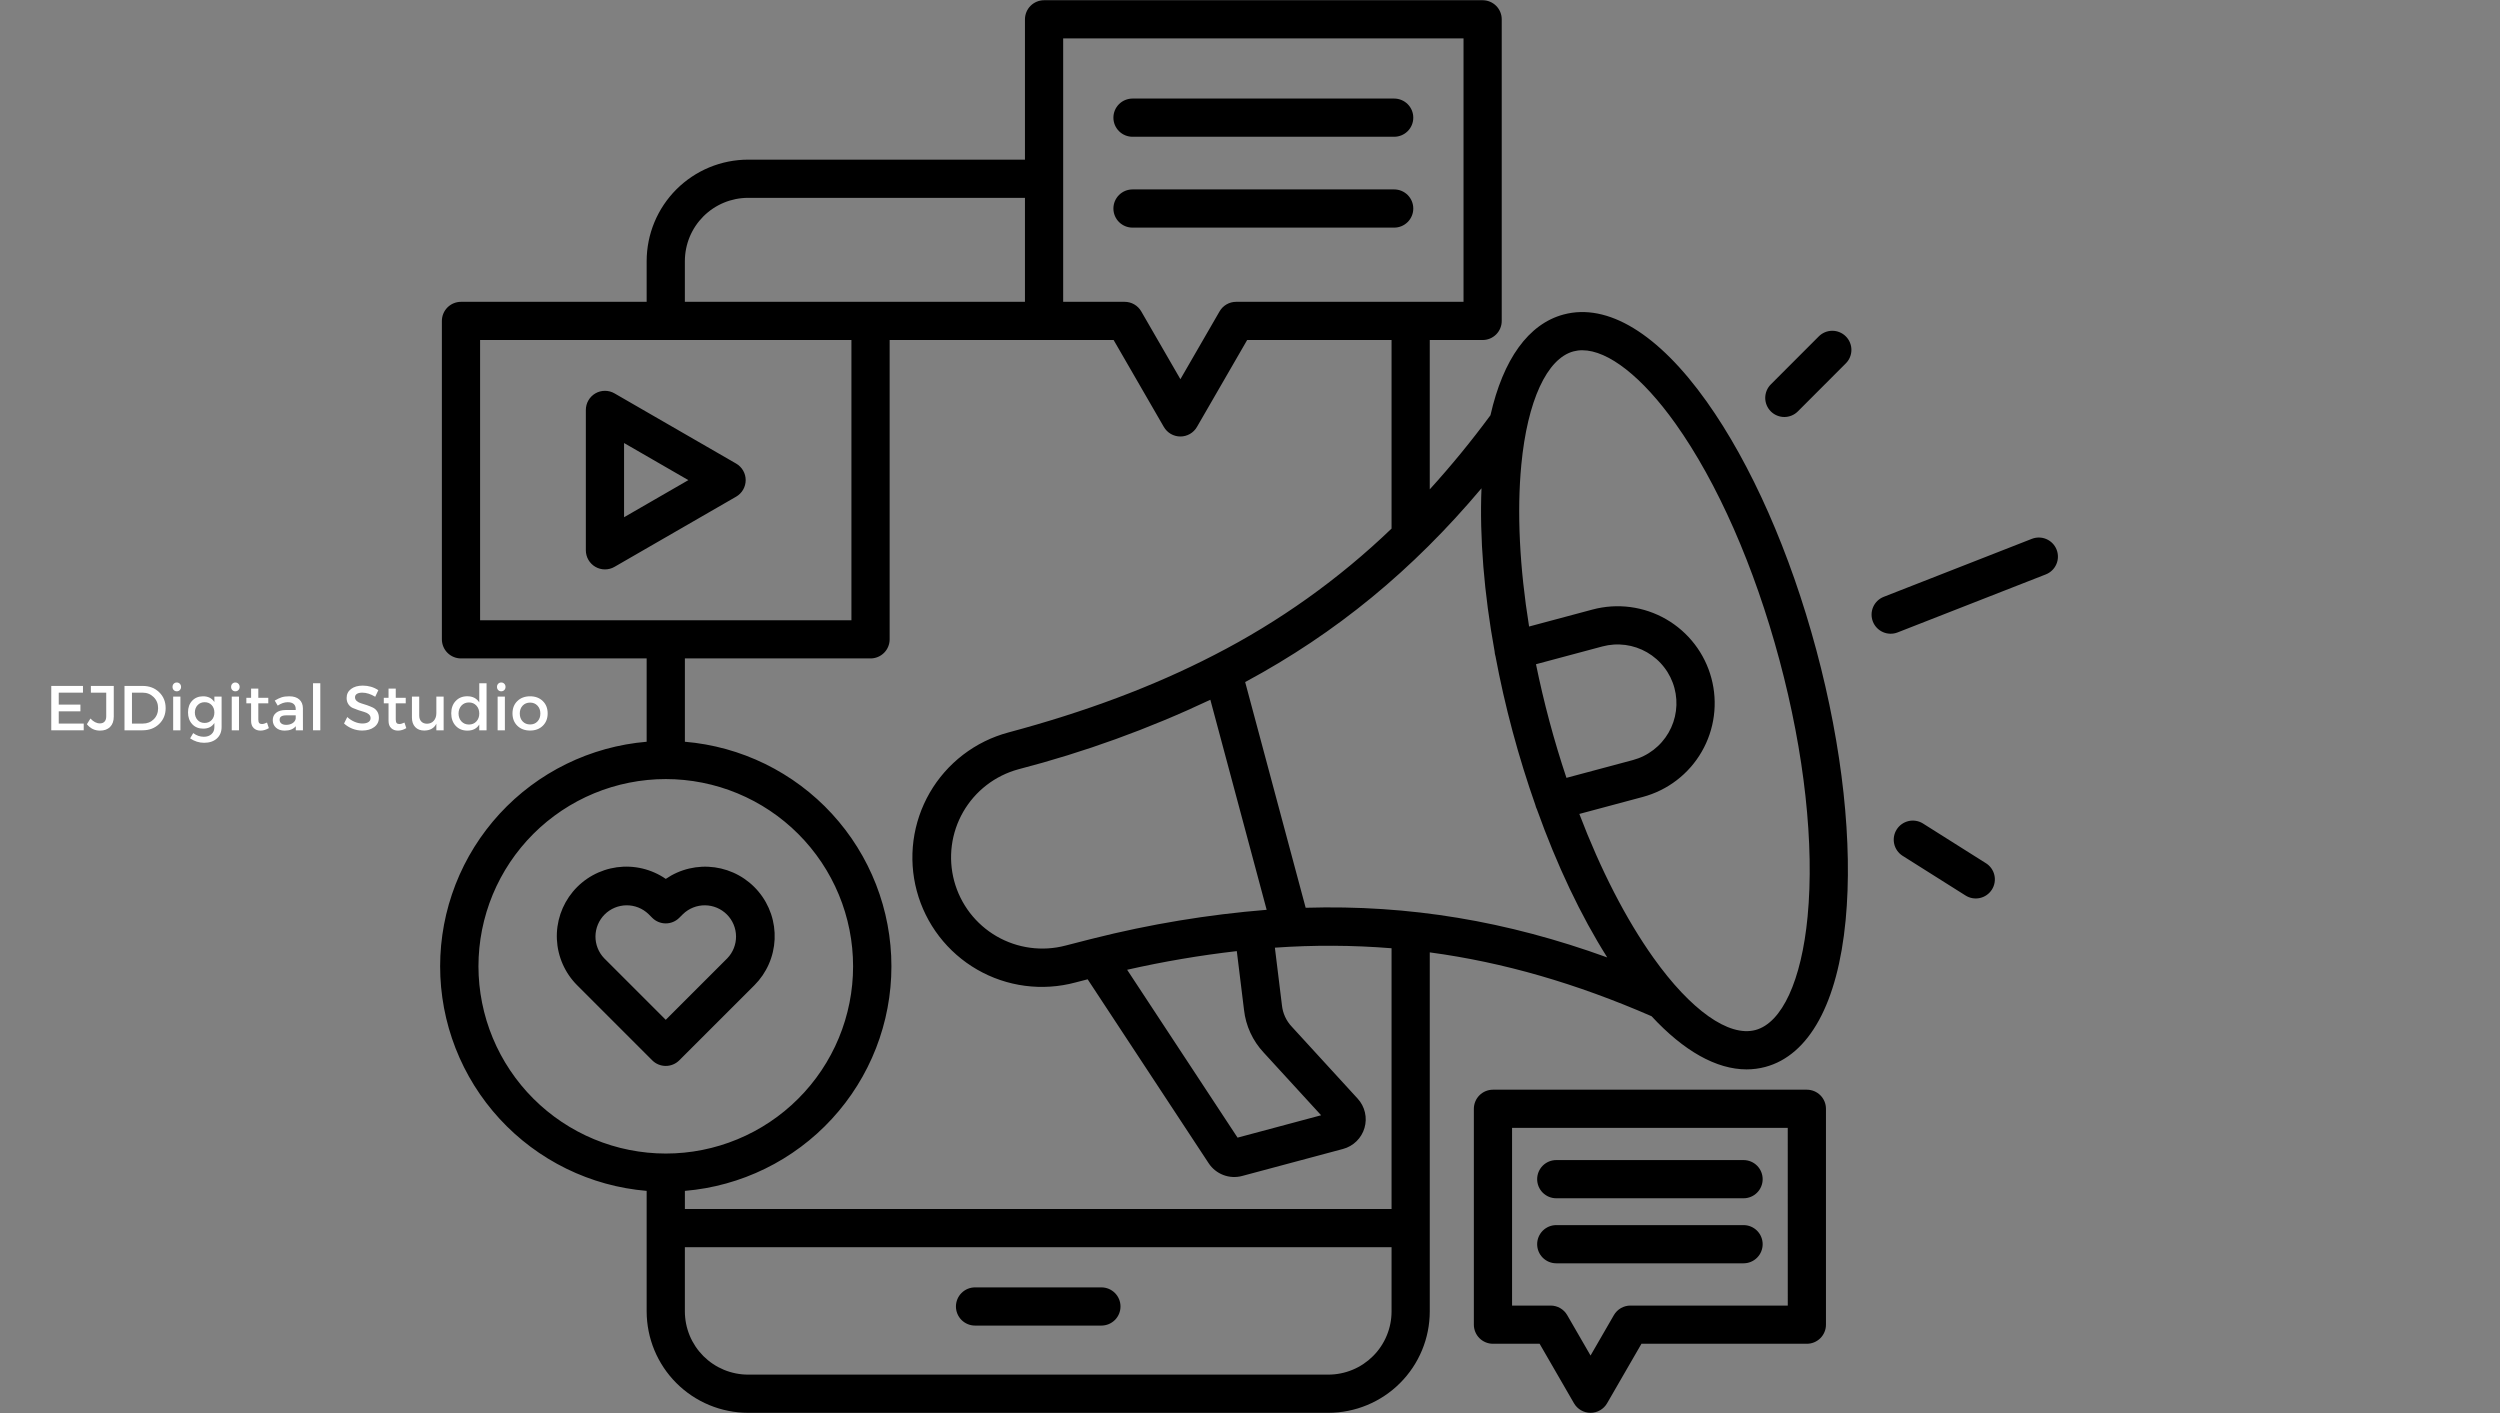 <svg xmlns="http://www.w3.org/2000/svg" xmlns:xlink="http://www.w3.org/1999/xlink" width="1472" zoomAndPan="magnify" viewBox="0 0 1104 624" height="832" preserveAspectRatio="xMidYMid meet" version="1.2"><rect x="0" y="0" width="1104" height="624" fill="#808080" stroke="none"/><defs><clipPath id="0f92424182"><path d="M 194.406 0 L 909 0 L 909 624 L 194.406 624 Z M 194.406 0 "/></clipPath></defs><g id="e19e7b7c3b"><g clip-rule="nonzero" clip-path="url(#0f92424182)"><path style=" stroke:none;fill-rule:nonzero;fill:#000000;fill-opacity:1;" d="M 494.812 576.941 C 494.812 577.496 494.758 578.043 494.652 578.586 C 494.543 579.129 494.383 579.656 494.172 580.168 C 493.957 580.68 493.699 581.168 493.391 581.625 C 493.082 582.086 492.734 582.512 492.34 582.906 C 491.949 583.297 491.523 583.645 491.062 583.953 C 490.602 584.262 490.117 584.52 489.605 584.734 C 489.094 584.945 488.566 585.105 488.02 585.211 C 487.477 585.32 486.93 585.375 486.375 585.375 L 430.578 585.375 C 430.023 585.375 429.473 585.32 428.93 585.211 C 428.387 585.105 427.859 584.945 427.348 584.734 C 426.836 584.52 426.352 584.262 425.891 583.953 C 425.43 583.645 425.004 583.297 424.609 582.906 C 424.219 582.512 423.867 582.086 423.562 581.625 C 423.254 581.168 422.992 580.68 422.781 580.168 C 422.57 579.656 422.41 579.129 422.301 578.586 C 422.191 578.043 422.141 577.496 422.141 576.941 C 422.141 576.387 422.191 575.84 422.301 575.297 C 422.41 574.754 422.57 574.227 422.781 573.715 C 422.992 573.203 423.254 572.715 423.562 572.254 C 423.867 571.797 424.219 571.371 424.609 570.977 C 425.004 570.586 425.43 570.238 425.891 569.93 C 426.352 569.621 426.836 569.359 427.348 569.148 C 427.859 568.938 428.387 568.777 428.93 568.668 C 429.473 568.562 430.023 568.508 430.578 568.508 L 486.375 568.508 C 486.93 568.508 487.477 568.562 488.02 568.668 C 488.566 568.777 489.094 568.938 489.605 569.148 C 490.117 569.359 490.602 569.621 491.062 569.93 C 491.523 570.238 491.949 570.586 492.34 570.977 C 492.734 571.371 493.082 571.797 493.391 572.254 C 493.699 572.715 493.957 573.203 494.172 573.715 C 494.383 574.227 494.543 574.754 494.652 575.297 C 494.758 575.84 494.812 576.387 494.812 576.941 Z M 802.094 287.059 C 813.66 330.211 818.258 372.582 815.031 406.379 C 811.547 442.961 798.945 465.969 779.559 471.16 C 776.852 471.883 774.098 472.242 771.297 472.242 C 757.98 472.242 743.594 464.172 729.332 448.766 C 696.184 434.34 664.082 424.969 631.387 420.57 L 631.387 579.129 C 631.383 580.594 631.309 582.055 631.164 583.512 C 631.02 584.973 630.805 586.418 630.516 587.855 C 630.23 589.293 629.875 590.715 629.449 592.117 C 629.02 593.52 628.527 594.895 627.965 596.25 C 627.402 597.602 626.777 598.926 626.086 600.219 C 625.395 601.512 624.641 602.766 623.828 603.984 C 623.012 605.203 622.141 606.379 621.207 607.512 C 620.277 608.645 619.297 609.73 618.258 610.766 C 617.223 611.805 616.137 612.785 615.004 613.715 C 613.871 614.645 612.695 615.52 611.477 616.332 C 610.258 617.148 609 617.902 607.711 618.594 C 606.418 619.285 605.094 619.91 603.738 620.473 C 602.387 621.035 601.008 621.531 599.605 621.957 C 598.199 622.383 596.781 622.738 595.344 623.027 C 593.906 623.316 592.457 623.531 590.996 623.676 C 589.539 623.82 588.074 623.895 586.609 623.898 L 330.348 623.898 C 328.883 623.895 327.422 623.824 325.961 623.676 C 324.5 623.531 323.055 623.316 321.617 623.031 C 320.176 622.742 318.758 622.387 317.355 621.961 C 315.953 621.531 314.574 621.039 313.219 620.477 C 311.863 619.914 310.539 619.289 309.246 618.598 C 307.953 617.906 306.699 617.152 305.48 616.34 C 304.262 615.523 303.086 614.652 301.949 613.723 C 300.816 612.793 299.734 611.809 298.695 610.773 C 297.66 609.734 296.676 608.652 295.746 607.52 C 294.816 606.387 293.941 605.211 293.125 603.992 C 292.312 602.773 291.559 601.516 290.867 600.227 C 290.176 598.934 289.547 597.609 288.988 596.258 C 288.426 594.902 287.93 593.523 287.504 592.121 C 287.078 590.719 286.719 589.301 286.434 587.863 C 286.145 586.426 285.93 584.977 285.785 583.52 C 285.641 582.059 285.566 580.598 285.562 579.133 L 285.562 525.891 C 284.027 525.762 282.496 525.594 280.965 525.395 C 279.438 525.195 277.914 524.957 276.395 524.688 C 274.875 524.414 273.367 524.109 271.863 523.77 C 270.359 523.426 268.863 523.051 267.375 522.641 C 265.891 522.227 264.414 521.781 262.949 521.305 C 261.484 520.824 260.027 520.309 258.586 519.762 C 257.145 519.215 255.719 518.637 254.301 518.023 C 252.887 517.41 251.488 516.762 250.102 516.086 C 248.719 515.406 247.352 514.695 246 513.953 C 244.648 513.211 243.312 512.438 241.996 511.633 C 240.68 510.832 239.383 509.996 238.109 509.133 C 236.832 508.27 235.574 507.375 234.34 506.453 C 233.102 505.531 231.891 504.578 230.699 503.602 C 229.508 502.621 228.34 501.613 227.195 500.582 C 226.051 499.547 224.93 498.488 223.836 497.406 C 222.738 496.32 221.672 495.211 220.625 494.074 C 219.582 492.941 218.566 491.781 217.578 490.598 C 216.586 489.418 215.625 488.211 214.691 486.984 C 213.758 485.758 212.852 484.512 211.977 483.242 C 211.102 481.973 210.254 480.684 209.438 479.379 C 208.621 478.07 207.836 476.742 207.082 475.398 C 206.328 474.055 205.605 472.691 204.914 471.312 C 204.223 469.938 203.566 468.543 202.938 467.133 C 202.312 465.727 201.719 464.305 201.16 462.867 C 200.602 461.43 200.074 459.98 199.582 458.52 C 199.086 457.062 198.629 455.59 198.203 454.105 C 197.781 452.625 197.391 451.133 197.035 449.633 C 196.68 448.133 196.359 446.625 196.074 445.113 C 195.789 443.598 195.543 442.074 195.328 440.551 C 195.113 439.023 194.934 437.492 194.789 435.957 C 194.648 434.422 194.539 432.887 194.469 431.344 C 194.398 429.805 194.363 428.266 194.363 426.723 C 194.363 425.18 194.398 423.641 194.469 422.102 C 194.539 420.562 194.648 419.023 194.789 417.488 C 194.934 415.953 195.113 414.422 195.328 412.898 C 195.543 411.371 195.789 409.852 196.074 408.336 C 196.359 406.82 196.68 405.312 197.035 403.812 C 197.391 402.312 197.781 400.82 198.203 399.34 C 198.629 397.855 199.086 396.387 199.582 394.926 C 200.074 393.465 200.602 392.016 201.16 390.578 C 201.719 389.145 202.312 387.723 202.938 386.312 C 203.566 384.902 204.223 383.512 204.914 382.133 C 205.605 380.754 206.328 379.395 207.082 378.047 C 207.836 376.703 208.621 375.379 209.438 374.07 C 210.254 372.762 211.102 371.473 211.977 370.203 C 212.852 368.934 213.758 367.688 214.691 366.461 C 215.625 365.234 216.586 364.031 217.578 362.848 C 218.566 361.664 219.582 360.508 220.625 359.371 C 221.672 358.238 222.738 357.129 223.836 356.043 C 224.93 354.957 226.051 353.898 227.195 352.863 C 228.34 351.832 229.508 350.824 230.699 349.848 C 231.891 348.867 233.102 347.918 234.34 346.996 C 235.574 346.07 236.832 345.18 238.109 344.312 C 239.383 343.449 240.68 342.617 241.996 341.812 C 243.312 341.008 244.648 340.234 246 339.492 C 247.352 338.75 248.719 338.039 250.102 337.363 C 251.488 336.684 252.887 336.039 254.301 335.426 C 255.719 334.812 257.145 334.23 258.586 333.684 C 260.027 333.137 261.484 332.625 262.949 332.145 C 264.414 331.664 265.891 331.219 267.375 330.809 C 268.863 330.398 270.359 330.02 271.863 329.68 C 273.367 329.336 274.875 329.031 276.395 328.758 C 277.914 328.488 279.438 328.25 280.965 328.051 C 282.496 327.852 284.027 327.684 285.562 327.555 L 285.562 290.762 L 203.57 290.762 C 203.016 290.762 202.469 290.707 201.926 290.598 C 201.383 290.492 200.855 290.332 200.344 290.117 C 199.832 289.906 199.344 289.648 198.883 289.34 C 198.422 289.031 197.996 288.684 197.605 288.289 C 197.215 287.898 196.863 287.473 196.555 287.012 C 196.25 286.551 195.988 286.066 195.777 285.555 C 195.562 285.043 195.402 284.516 195.297 283.973 C 195.188 283.43 195.133 282.883 195.133 282.328 L 195.133 141.719 C 195.133 141.164 195.188 140.617 195.297 140.074 C 195.402 139.531 195.562 139.004 195.777 138.492 C 195.988 137.98 196.25 137.496 196.555 137.035 C 196.863 136.574 197.215 136.148 197.605 135.754 C 197.996 135.363 198.422 135.016 198.883 134.707 C 199.344 134.398 199.832 134.141 200.344 133.926 C 200.855 133.715 201.383 133.555 201.926 133.449 C 202.469 133.34 203.016 133.285 203.57 133.285 L 285.562 133.285 L 285.562 115.266 C 285.566 113.801 285.641 112.336 285.785 110.879 C 285.93 109.422 286.145 107.973 286.434 106.535 C 286.719 105.098 287.078 103.68 287.504 102.277 C 287.93 100.875 288.426 99.496 288.988 98.141 C 289.547 96.789 290.176 95.465 290.867 94.172 C 291.559 92.879 292.312 91.625 293.125 90.406 C 293.941 89.188 294.816 88.012 295.746 86.879 C 296.676 85.746 297.66 84.664 298.695 83.625 C 299.734 82.59 300.816 81.605 301.949 80.676 C 303.086 79.746 304.262 78.875 305.48 78.059 C 306.699 77.246 307.953 76.492 309.246 75.801 C 310.539 75.109 311.863 74.48 313.219 73.922 C 314.574 73.359 315.953 72.863 317.355 72.438 C 318.758 72.012 320.176 71.656 321.617 71.367 C 323.055 71.082 324.5 70.863 325.961 70.719 C 327.422 70.574 328.883 70.5 330.348 70.5 L 452.621 70.5 L 452.621 8.535 C 452.621 7.98 452.676 7.434 452.785 6.891 C 452.895 6.348 453.051 5.82 453.266 5.309 C 453.477 4.797 453.738 4.312 454.043 3.852 C 454.352 3.391 454.703 2.965 455.094 2.574 C 455.484 2.18 455.91 1.832 456.371 1.523 C 456.832 1.215 457.32 0.957 457.832 0.746 C 458.344 0.531 458.871 0.371 459.414 0.266 C 459.957 0.156 460.508 0.102 461.059 0.102 L 654.727 0.102 C 655.281 0.102 655.828 0.156 656.375 0.266 C 656.918 0.371 657.445 0.531 657.957 0.746 C 658.469 0.957 658.953 1.215 659.414 1.523 C 659.875 1.832 660.301 2.18 660.695 2.574 C 661.086 2.965 661.434 3.391 661.742 3.852 C 662.051 4.312 662.309 4.797 662.523 5.309 C 662.734 5.82 662.895 6.348 663.004 6.891 C 663.109 7.434 663.164 7.98 663.164 8.535 L 663.164 141.719 C 663.164 142.273 663.109 142.82 663.004 143.363 C 662.895 143.906 662.734 144.434 662.523 144.945 C 662.309 145.457 662.051 145.945 661.742 146.406 C 661.434 146.867 661.086 147.293 660.695 147.684 C 660.301 148.074 659.875 148.426 659.414 148.73 C 658.953 149.039 658.469 149.301 657.957 149.512 C 657.445 149.723 656.918 149.883 656.375 149.992 C 655.828 150.098 655.281 150.152 654.727 150.152 L 631.383 150.152 L 631.383 216.102 C 640.879 205.648 649.812 194.738 658.188 183.371 C 663.812 158.594 674.977 143.031 690.484 138.879 C 709.875 133.691 732.293 147.312 753.609 177.254 C 773.312 204.914 790.527 243.91 802.094 287.059 Z M 691.742 343.5 L 721.078 335.645 C 721.898 335.426 722.707 335.164 723.504 334.863 C 724.301 334.562 725.078 334.227 725.84 333.848 C 726.602 333.473 727.348 333.059 728.066 332.609 C 728.789 332.16 729.488 331.676 730.164 331.16 C 730.836 330.641 731.484 330.09 732.105 329.508 C 732.727 328.93 733.316 328.316 733.879 327.676 C 734.438 327.039 734.965 326.371 735.461 325.68 C 735.957 324.988 736.414 324.277 736.84 323.539 C 737.266 322.805 737.652 322.047 738.004 321.273 C 738.355 320.5 738.668 319.707 738.941 318.902 C 739.215 318.098 739.445 317.281 739.641 316.453 C 739.832 315.625 739.984 314.789 740.094 313.945 C 740.207 313.102 740.277 312.258 740.305 311.406 C 740.332 310.559 740.316 309.707 740.262 308.859 C 740.207 308.012 740.109 307.168 739.969 306.328 C 739.832 305.488 739.652 304.66 739.434 303.84 C 739.211 303.016 738.953 302.207 738.652 301.414 C 738.352 300.617 738.016 299.836 737.641 299.074 C 737.262 298.312 736.852 297.57 736.402 296.848 C 735.953 296.125 735.469 295.426 734.949 294.754 C 734.434 294.078 733.883 293.43 733.301 292.809 C 732.723 292.188 732.109 291.598 731.473 291.039 C 730.832 290.477 730.168 289.949 729.477 289.453 C 728.785 288.957 728.07 288.496 727.332 288.07 C 726.598 287.645 725.84 287.258 725.066 286.906 C 724.293 286.555 723.504 286.242 722.695 285.969 C 721.891 285.695 721.074 285.461 720.246 285.266 C 719.418 285.074 718.582 284.922 717.738 284.809 C 716.895 284.699 716.051 284.629 715.199 284.602 C 714.348 284.57 713.5 284.586 712.652 284.641 C 711.801 284.695 710.957 284.793 710.117 284.93 C 709.277 285.066 708.449 285.246 707.625 285.465 L 678.293 293.32 C 680 301.668 681.98 310.117 684.254 318.613 C 686.531 327.109 689.047 335.422 691.742 343.5 Z M 549.863 301.191 L 576.582 400.867 C 622.332 399.5 665.473 406.746 709.762 422.805 C 698.105 404.379 687.52 382.039 678.707 357.41 C 678.461 356.918 678.266 356.406 678.117 355.875 C 678.094 355.789 678.082 355.699 678.062 355.613 C 674.352 345.094 670.961 334.184 667.957 322.977 C 664.953 311.773 662.43 300.629 660.383 289.664 C 660.355 289.578 660.324 289.496 660.301 289.406 C 660.148 288.84 660.055 288.262 660.023 287.676 C 655.352 261.98 653.348 237.379 654.227 215.633 C 623.902 251.676 590.164 279.516 549.863 301.199 Z M 546.172 420.012 C 529.879 421.883 513.738 424.629 497.742 428.25 L 546.508 502.383 L 583.406 492.5 L 558.023 464.793 C 555.605 462.203 553.656 459.305 552.172 456.086 C 550.691 452.871 549.754 449.504 549.359 445.984 Z M 482.531 414.492 C 507.785 408.117 533.395 403.875 559.355 401.77 L 534.492 309.016 C 507.184 321.902 478.914 332.141 449.684 339.73 C 448.414 340.074 447.164 340.484 445.934 340.953 C 444.707 341.422 443.5 341.949 442.324 342.535 C 441.145 343.121 440 343.766 438.883 344.461 C 437.77 345.16 436.691 345.914 435.648 346.719 C 434.605 347.523 433.609 348.375 432.648 349.277 C 431.691 350.18 430.781 351.129 429.914 352.121 C 429.051 353.109 428.234 354.141 427.473 355.215 C 426.707 356.285 426 357.391 425.344 358.531 C 424.688 359.672 424.09 360.844 423.547 362.043 C 423.008 363.242 422.527 364.465 422.105 365.711 C 421.684 366.957 421.328 368.223 421.027 369.504 C 420.73 370.785 420.5 372.078 420.328 373.383 C 420.156 374.688 420.051 375.996 420.012 377.312 C 419.969 378.629 419.992 379.941 420.078 381.254 C 420.164 382.566 420.316 383.871 420.531 385.172 C 420.746 386.469 421.023 387.754 421.363 389.023 C 421.703 390.293 422.105 391.547 422.57 392.777 C 423.031 394.008 423.555 395.215 424.137 396.395 C 424.719 397.574 425.355 398.723 426.051 399.84 C 426.742 400.961 427.492 402.039 428.289 403.086 C 429.09 404.129 429.941 405.133 430.84 406.094 C 431.738 407.055 432.68 407.973 433.668 408.84 C 434.656 409.711 435.684 410.527 436.754 411.297 C 437.82 412.066 438.926 412.781 440.062 413.441 C 441.203 414.102 442.371 414.703 443.566 415.25 C 444.766 415.797 445.984 416.281 447.23 416.707 C 448.477 417.137 449.738 417.5 451.02 417.801 C 452.301 418.105 453.594 418.344 454.898 418.52 C 456.203 418.699 457.512 418.809 458.828 418.855 C 460.141 418.906 461.457 418.891 462.77 418.809 C 464.086 418.727 465.391 418.582 466.691 418.375 C 467.988 418.164 469.277 417.895 470.551 417.559 C 474.281 416.559 477.977 415.617 481.66 414.707 C 481.945 414.621 482.238 414.551 482.531 414.5 Z M 469.496 133.285 L 496.656 133.285 C 497.395 133.285 498.125 133.379 498.84 133.57 C 499.555 133.762 500.234 134.043 500.875 134.414 C 501.52 134.785 502.102 135.23 502.625 135.754 C 503.148 136.277 503.598 136.859 503.969 137.504 L 521.266 167.453 L 538.562 137.504 C 538.934 136.859 539.379 136.277 539.902 135.754 C 540.426 135.23 541.012 134.785 541.652 134.414 C 542.293 134.043 542.973 133.762 543.688 133.57 C 544.402 133.379 545.133 133.285 545.875 133.285 L 646.293 133.285 L 646.293 16.969 L 469.496 16.969 Z M 302.434 115.266 L 302.434 133.285 L 452.621 133.285 L 452.621 87.367 L 330.348 87.367 C 329.434 87.367 328.523 87.414 327.613 87.504 C 326.703 87.594 325.801 87.73 324.906 87.906 C 324.012 88.086 323.125 88.309 322.25 88.574 C 321.375 88.84 320.516 89.148 319.672 89.5 C 318.828 89.848 318.004 90.238 317.199 90.672 C 316.395 91.102 315.609 91.57 314.852 92.078 C 314.09 92.586 313.359 93.129 312.652 93.711 C 311.945 94.289 311.27 94.902 310.621 95.547 C 309.977 96.195 309.363 96.871 308.785 97.574 C 308.203 98.281 307.66 99.016 307.152 99.773 C 306.645 100.531 306.176 101.316 305.742 102.121 C 305.312 102.926 304.922 103.75 304.57 104.594 C 304.223 105.438 303.914 106.297 303.648 107.172 C 303.383 108.043 303.16 108.93 302.98 109.824 C 302.801 110.723 302.668 111.625 302.578 112.531 C 302.484 113.441 302.441 114.352 302.438 115.266 Z M 212.008 273.895 L 375.992 273.895 L 375.992 150.152 L 212.008 150.152 Z M 294 509.406 C 295.355 509.406 296.707 509.371 298.062 509.305 C 299.414 509.238 300.762 509.141 302.109 509.008 C 303.457 508.875 304.801 508.707 306.141 508.512 C 307.477 508.312 308.812 508.082 310.141 507.816 C 311.469 507.551 312.789 507.258 314.102 506.926 C 315.414 506.598 316.719 506.238 318.016 505.844 C 319.309 505.453 320.594 505.027 321.871 504.57 C 323.145 504.117 324.406 503.629 325.656 503.109 C 326.906 502.594 328.145 502.047 329.367 501.465 C 330.594 500.887 331.801 500.281 332.996 499.641 C 334.191 499.004 335.367 498.336 336.527 497.641 C 337.688 496.945 338.832 496.223 339.957 495.469 C 341.086 494.719 342.191 493.941 343.277 493.133 C 344.363 492.328 345.434 491.496 346.48 490.637 C 347.523 489.777 348.551 488.895 349.555 487.984 C 350.555 487.078 351.535 486.145 352.492 485.188 C 353.449 484.23 354.383 483.25 355.293 482.25 C 356.203 481.246 357.086 480.223 357.945 479.176 C 358.805 478.129 359.637 477.062 360.441 475.977 C 361.25 474.891 362.027 473.785 362.781 472.66 C 363.531 471.531 364.258 470.391 364.953 469.23 C 365.648 468.07 366.316 466.891 366.953 465.699 C 367.594 464.504 368.199 463.297 368.781 462.074 C 369.359 460.852 369.906 459.613 370.426 458.363 C 370.941 457.113 371.43 455.852 371.887 454.578 C 372.344 453.305 372.766 452.02 373.16 450.723 C 373.551 449.43 373.914 448.125 374.242 446.812 C 374.57 445.5 374.867 444.18 375.133 442.852 C 375.395 441.523 375.629 440.191 375.828 438.855 C 376.023 437.516 376.191 436.172 376.324 434.824 C 376.457 433.48 376.555 432.129 376.621 430.777 C 376.688 429.426 376.723 428.074 376.723 426.723 C 376.723 425.367 376.688 424.016 376.621 422.664 C 376.555 421.312 376.457 419.965 376.324 418.617 C 376.191 417.27 376.023 415.93 375.828 414.59 C 375.629 413.25 375.395 411.918 375.133 410.59 C 374.867 409.266 374.57 407.945 374.242 406.633 C 373.914 405.32 373.551 404.016 373.16 402.719 C 372.766 401.426 372.344 400.141 371.887 398.867 C 371.43 397.594 370.941 396.332 370.426 395.082 C 369.906 393.832 369.359 392.594 368.781 391.371 C 368.199 390.148 367.594 388.938 366.953 387.746 C 366.316 386.551 365.648 385.375 364.953 384.215 C 364.258 383.055 363.531 381.91 362.781 380.785 C 362.027 379.66 361.25 378.555 360.441 377.469 C 359.637 376.379 358.805 375.312 357.945 374.27 C 357.086 373.223 356.203 372.199 355.293 371.195 C 354.383 370.191 353.449 369.211 352.492 368.258 C 351.535 367.301 350.555 366.367 349.555 365.457 C 348.551 364.547 347.523 363.664 346.48 362.809 C 345.434 361.949 344.367 361.117 343.277 360.309 C 342.191 359.504 341.086 358.727 339.957 357.973 C 338.832 357.223 337.691 356.496 336.527 355.801 C 335.367 355.105 334.191 354.441 332.996 353.801 C 331.801 353.164 330.594 352.555 329.367 351.977 C 328.145 351.398 326.906 350.852 325.656 350.332 C 324.406 349.816 323.145 349.328 321.871 348.871 C 320.594 348.414 319.309 347.992 318.016 347.598 C 316.719 347.207 315.414 346.844 314.102 346.516 C 312.789 346.188 311.469 345.891 310.141 345.629 C 308.812 345.363 307.477 345.133 306.141 344.934 C 304.801 344.734 303.457 344.57 302.109 344.438 C 300.762 344.305 299.414 344.203 298.062 344.137 C 296.707 344.07 295.355 344.039 294 344.039 C 292.648 344.039 291.297 344.07 289.941 344.137 C 288.59 344.203 287.242 344.305 285.895 344.438 C 284.547 344.57 283.203 344.734 281.863 344.934 C 280.523 345.133 279.191 345.363 277.863 345.629 C 276.535 345.891 275.215 346.188 273.902 346.516 C 272.59 346.844 271.285 347.207 269.988 347.598 C 268.695 347.992 267.41 348.418 266.133 348.871 C 264.859 349.328 263.598 349.816 262.348 350.332 C 261.094 350.852 259.859 351.398 258.633 351.977 C 257.41 352.555 256.203 353.164 255.008 353.801 C 253.812 354.441 252.637 355.105 251.477 355.801 C 250.312 356.5 249.172 357.223 248.043 357.973 C 246.918 358.727 245.812 359.504 244.727 360.312 C 243.637 361.117 242.57 361.949 241.523 362.809 C 240.477 363.664 239.453 364.551 238.449 365.457 C 237.445 366.367 236.465 367.301 235.508 368.258 C 234.551 369.215 233.617 370.191 232.711 371.195 C 231.801 372.199 230.918 373.223 230.059 374.27 C 229.199 375.316 228.367 376.383 227.559 377.469 C 226.754 378.555 225.973 379.66 225.223 380.785 C 224.469 381.91 223.746 383.055 223.051 384.215 C 222.355 385.375 221.688 386.555 221.051 387.746 C 220.41 388.941 219.801 390.148 219.223 391.371 C 218.645 392.594 218.098 393.832 217.578 395.082 C 217.059 396.332 216.574 397.594 216.117 398.867 C 215.66 400.141 215.238 401.426 214.844 402.723 C 214.449 404.016 214.09 405.32 213.762 406.633 C 213.434 407.945 213.137 409.266 212.871 410.594 C 212.605 411.918 212.375 413.254 212.176 414.59 C 211.977 415.93 211.812 417.273 211.68 418.617 C 211.547 419.965 211.449 421.316 211.383 422.668 C 211.316 424.02 211.281 425.371 211.281 426.723 C 211.285 428.074 211.316 429.43 211.387 430.777 C 211.453 432.129 211.555 433.477 211.688 434.824 C 211.824 436.172 211.988 437.512 212.191 438.852 C 212.391 440.188 212.621 441.52 212.887 442.848 C 213.152 444.172 213.449 445.492 213.781 446.805 C 214.109 448.117 214.473 449.418 214.863 450.715 C 215.258 452.008 215.684 453.293 216.141 454.566 C 216.598 455.84 217.086 457.102 217.605 458.352 C 218.121 459.598 218.672 460.836 219.25 462.059 C 219.832 463.281 220.438 464.488 221.078 465.68 C 221.715 466.875 222.383 468.051 223.078 469.211 C 223.777 470.371 224.5 471.512 225.254 472.637 C 226.004 473.762 226.785 474.867 227.59 475.953 C 228.395 477.039 229.23 478.105 230.086 479.152 C 230.945 480.195 231.832 481.219 232.738 482.223 C 233.648 483.227 234.582 484.203 235.539 485.16 C 236.496 486.117 237.477 487.051 238.477 487.957 C 239.48 488.867 240.504 489.75 241.551 490.609 C 242.598 491.465 243.664 492.301 244.75 493.105 C 245.836 493.91 246.941 494.691 248.066 495.441 C 249.191 496.195 250.336 496.918 251.496 497.613 C 252.656 498.309 253.832 498.977 255.027 499.613 C 256.219 500.254 257.43 500.859 258.652 501.441 C 259.875 502.02 261.109 502.566 262.359 503.086 C 263.609 503.605 264.875 504.094 266.148 504.547 C 267.422 505.004 268.707 505.43 270 505.824 C 271.297 506.219 272.598 506.578 273.91 506.91 C 275.223 507.238 276.543 507.535 277.871 507.801 C 279.199 508.066 280.531 508.297 281.867 508.496 C 283.207 508.699 284.551 508.863 285.898 509 C 287.242 509.133 288.594 509.234 289.945 509.301 C 291.297 509.367 292.648 509.402 294 509.406 Z M 614.512 579.133 L 614.512 550.758 L 302.438 550.758 L 302.438 579.133 C 302.441 580.047 302.484 580.957 302.578 581.867 C 302.668 582.773 302.801 583.676 302.98 584.574 C 303.16 585.469 303.383 586.352 303.648 587.227 C 303.914 588.102 304.223 588.961 304.57 589.805 C 304.922 590.648 305.312 591.473 305.742 592.277 C 306.176 593.082 306.645 593.863 307.152 594.625 C 307.66 595.383 308.203 596.117 308.785 596.82 C 309.363 597.527 309.977 598.203 310.621 598.852 C 311.27 599.496 311.945 600.109 312.652 600.688 C 313.359 601.27 314.09 601.812 314.852 602.32 C 315.609 602.828 316.395 603.297 317.199 603.727 C 318.004 604.156 318.828 604.547 319.672 604.898 C 320.516 605.25 321.375 605.555 322.25 605.82 C 323.125 606.086 324.012 606.309 324.906 606.488 C 325.801 606.668 326.703 606.801 327.613 606.895 C 328.523 606.984 329.434 607.027 330.348 607.031 L 586.609 607.031 C 587.523 607.027 588.434 606.984 589.344 606.891 C 590.254 606.801 591.156 606.668 592.051 606.488 C 592.949 606.309 593.832 606.086 594.707 605.82 C 595.582 605.555 596.441 605.246 597.285 604.895 C 598.129 604.547 598.953 604.156 599.758 603.727 C 600.562 603.293 601.348 602.824 602.105 602.316 C 602.863 601.809 603.598 601.266 604.305 600.688 C 605.008 600.105 605.688 599.492 606.332 598.848 C 606.977 598.203 607.59 597.527 608.172 596.82 C 608.75 596.113 609.293 595.383 609.801 594.621 C 610.309 593.863 610.777 593.082 611.211 592.273 C 611.641 591.469 612.031 590.645 612.379 589.801 C 612.73 588.957 613.039 588.102 613.305 587.227 C 613.57 586.352 613.793 585.469 613.973 584.57 C 614.152 583.676 614.285 582.773 614.375 581.867 C 614.465 580.957 614.512 580.047 614.512 579.133 Z M 614.512 418.75 C 597.344 417.371 580.168 417.285 562.988 418.492 L 566.105 443.922 C 566.289 445.699 566.754 447.398 567.5 449.023 C 568.246 450.645 569.234 452.102 570.465 453.398 L 599.543 485.152 C 599.938 485.578 600.301 486.027 600.633 486.504 C 600.965 486.977 601.27 487.469 601.539 487.98 C 601.809 488.492 602.047 489.023 602.25 489.562 C 602.453 490.105 602.617 490.66 602.75 491.227 C 602.883 491.789 602.977 492.359 603.035 492.938 C 603.094 493.512 603.117 494.09 603.102 494.668 C 603.082 495.25 603.031 495.824 602.941 496.398 C 602.852 496.969 602.727 497.535 602.562 498.09 C 602.402 498.645 602.203 499.191 601.973 499.723 C 601.742 500.25 601.477 500.766 601.176 501.262 C 600.879 501.762 600.551 502.234 600.191 502.691 C 599.832 503.145 599.445 503.574 599.031 503.98 C 598.617 504.387 598.18 504.762 597.715 505.113 C 597.254 505.461 596.77 505.777 596.266 506.066 C 595.762 506.352 595.242 506.605 594.707 506.828 C 594.172 507.047 593.625 507.23 593.062 507.383 L 548.555 519.301 C 547.871 519.484 547.18 519.617 546.473 519.691 C 545.77 519.766 545.066 519.785 544.359 519.75 C 543.652 519.715 542.953 519.625 542.258 519.48 C 541.566 519.332 540.891 519.137 540.227 518.883 C 539.566 518.633 538.93 518.328 538.312 517.977 C 537.699 517.625 537.117 517.23 536.566 516.785 C 536.012 516.344 535.5 515.859 535.023 515.336 C 534.547 514.812 534.117 514.254 533.727 513.66 L 480.309 432.461 C 478.516 432.926 476.727 433.379 474.914 433.859 C 473.105 434.348 471.277 434.742 469.43 435.047 C 467.582 435.355 465.723 435.57 463.852 435.691 C 461.984 435.816 460.113 435.848 458.242 435.789 C 456.367 435.727 454.504 435.574 452.645 435.332 C 450.789 435.09 448.949 434.754 447.121 434.328 C 445.297 433.906 443.5 433.391 441.723 432.789 C 439.949 432.191 438.211 431.504 436.504 430.73 C 434.797 429.957 433.133 429.105 431.508 428.168 C 429.887 427.234 428.312 426.219 426.789 425.129 C 425.27 424.039 423.801 422.875 422.395 421.641 C 420.984 420.406 419.641 419.109 418.359 417.742 C 417.078 416.375 415.867 414.949 414.727 413.465 C 413.586 411.977 412.52 410.441 411.531 408.852 C 410.543 407.258 409.633 405.625 408.805 403.945 C 407.977 402.266 407.23 400.551 406.57 398.797 C 405.91 397.047 405.34 395.266 404.855 393.457 C 404.367 391.648 403.973 389.82 403.668 387.973 C 403.363 386.125 403.148 384.266 403.027 382.398 C 402.906 380.527 402.875 378.66 402.938 376.785 C 402.996 374.914 403.152 373.051 403.395 371.195 C 403.641 369.34 403.977 367.5 404.402 365.676 C 404.828 363.852 405.34 362.055 405.945 360.281 C 406.547 358.508 407.234 356.77 408.008 355.062 C 408.781 353.355 409.637 351.695 410.574 350.07 C 411.512 348.449 412.527 346.879 413.617 345.355 C 414.711 343.836 415.875 342.371 417.109 340.965 C 418.344 339.555 419.648 338.211 421.016 336.934 C 422.383 335.652 423.809 334.445 425.297 333.305 C 426.785 332.164 428.324 331.102 429.914 330.113 C 431.504 329.125 433.141 328.219 434.82 327.391 C 436.504 326.562 438.219 325.82 439.973 325.164 C 441.727 324.504 443.508 323.934 445.32 323.449 C 479.23 314.367 509.125 303.207 536.008 289.352 C 536.086 289.309 536.168 289.266 536.25 289.227 C 550.582 281.879 564.305 273.527 577.418 264.18 C 590.531 254.828 602.898 244.574 614.512 233.422 L 614.512 150.152 L 550.742 150.152 L 528.57 188.539 C 528.199 189.18 527.754 189.762 527.23 190.285 C 526.707 190.809 526.121 191.258 525.48 191.629 C 524.84 191.996 524.16 192.277 523.445 192.469 C 522.73 192.66 522.004 192.758 521.262 192.758 C 520.523 192.758 519.793 192.66 519.078 192.469 C 518.363 192.277 517.684 191.996 517.043 191.629 C 516.402 191.258 515.82 190.809 515.297 190.285 C 514.773 189.762 514.324 189.18 513.953 188.539 L 491.781 150.152 L 392.867 150.152 L 392.867 282.328 C 392.867 282.883 392.812 283.43 392.707 283.973 C 392.598 284.516 392.438 285.043 392.227 285.555 C 392.016 286.066 391.754 286.551 391.445 287.012 C 391.137 287.473 390.789 287.898 390.398 288.289 C 390.004 288.684 389.578 289.031 389.117 289.34 C 388.656 289.648 388.172 289.906 387.66 290.117 C 387.148 290.332 386.621 290.492 386.078 290.598 C 385.535 290.707 384.984 290.762 384.43 290.762 L 302.445 290.762 L 302.445 327.555 C 303.984 327.684 305.516 327.848 307.047 328.051 C 308.574 328.25 310.098 328.488 311.617 328.758 C 313.133 329.027 314.645 329.336 316.148 329.676 C 317.652 330.02 319.148 330.395 320.633 330.805 C 322.121 331.219 323.598 331.664 325.062 332.141 C 326.527 332.621 327.98 333.137 329.422 333.684 C 330.863 334.23 332.293 334.809 333.707 335.422 C 335.121 336.035 336.523 336.684 337.906 337.359 C 339.293 338.039 340.66 338.75 342.012 339.492 C 343.363 340.234 344.699 341.008 346.012 341.812 C 347.328 342.613 348.625 343.449 349.902 344.312 C 351.18 345.176 352.438 346.07 353.672 346.992 C 354.906 347.914 356.121 348.867 357.312 349.844 C 358.504 350.824 359.672 351.828 360.816 352.863 C 361.961 353.895 363.082 354.957 364.176 356.039 C 365.27 357.125 366.34 358.234 367.383 359.371 C 368.426 360.504 369.445 361.664 370.434 362.848 C 371.426 364.027 372.387 365.234 373.32 366.461 C 374.254 367.688 375.16 368.934 376.035 370.203 C 376.91 371.473 377.758 372.758 378.57 374.066 C 379.387 375.375 380.172 376.703 380.926 378.047 C 381.684 379.391 382.406 380.754 383.094 382.129 C 383.785 383.508 384.445 384.902 385.07 386.312 C 385.699 387.719 386.289 389.141 386.852 390.578 C 387.41 392.016 387.938 393.465 388.43 394.922 C 388.922 396.383 389.383 397.855 389.805 399.336 C 390.23 400.82 390.621 402.312 390.977 403.812 C 391.328 405.312 391.648 406.816 391.934 408.332 C 392.219 409.848 392.469 411.367 392.684 412.895 C 392.898 414.422 393.078 415.953 393.219 417.488 C 393.363 419.023 393.469 420.559 393.543 422.102 C 393.613 423.641 393.648 425.18 393.648 426.723 C 393.648 428.262 393.613 429.805 393.543 431.344 C 393.469 432.883 393.363 434.422 393.219 435.957 C 393.078 437.492 392.898 439.02 392.684 440.547 C 392.469 442.074 392.219 443.594 391.934 445.109 C 391.648 446.625 391.328 448.133 390.977 449.633 C 390.621 451.133 390.23 452.625 389.805 454.105 C 389.383 455.586 388.922 457.059 388.43 458.52 C 387.938 459.98 387.41 461.43 386.852 462.867 C 386.289 464.301 385.699 465.723 385.07 467.133 C 384.445 468.543 383.785 469.934 383.094 471.312 C 382.406 472.691 381.684 474.051 380.926 475.398 C 380.172 476.742 379.387 478.066 378.57 479.375 C 377.758 480.684 376.91 481.973 376.035 483.242 C 375.16 484.512 374.254 485.758 373.32 486.984 C 372.387 488.211 371.426 489.414 370.434 490.598 C 369.445 491.781 368.426 492.938 367.383 494.074 C 366.34 495.207 365.27 496.316 364.176 497.402 C 363.082 498.488 361.961 499.547 360.816 500.582 C 359.672 501.613 358.504 502.621 357.312 503.598 C 356.121 504.578 354.906 505.527 353.672 506.449 C 352.438 507.375 351.18 508.266 349.902 509.129 C 348.625 509.996 347.328 510.828 346.012 511.633 C 344.699 512.438 343.363 513.211 342.012 513.953 C 340.66 514.695 339.293 515.402 337.906 516.082 C 336.523 516.762 335.121 517.406 333.707 518.02 C 332.293 518.633 330.863 519.215 329.422 519.762 C 327.98 520.309 326.527 520.82 325.062 521.301 C 323.598 521.781 322.121 522.227 320.633 522.637 C 319.148 523.047 317.652 523.426 316.148 523.766 C 314.645 524.109 313.133 524.414 311.617 524.688 C 310.098 524.957 308.574 525.191 307.047 525.395 C 305.516 525.594 303.984 525.758 302.445 525.891 L 302.445 533.887 L 614.512 533.887 Z M 785.793 291.418 C 774.734 250.164 758.426 213.09 739.863 187.027 C 725.16 166.379 710.152 154.672 698.746 154.672 C 697.43 154.664 696.129 154.832 694.855 155.168 C 683.117 158.312 674.504 177.035 671.812 205.254 C 669.82 226.137 671.055 250.648 675.246 276.672 L 703.258 269.172 C 704.613 268.809 705.984 268.512 707.367 268.285 C 708.754 268.055 710.145 267.895 711.547 267.805 C 712.945 267.711 714.348 267.688 715.75 267.734 C 717.156 267.781 718.551 267.895 719.945 268.078 C 721.336 268.262 722.715 268.512 724.082 268.832 C 725.449 269.148 726.797 269.535 728.125 269.984 C 729.457 270.438 730.758 270.953 732.039 271.531 C 733.316 272.109 734.562 272.75 735.777 273.453 C 736.996 274.152 738.172 274.914 739.312 275.73 C 740.453 276.547 741.555 277.418 742.609 278.344 C 743.664 279.27 744.672 280.242 745.629 281.266 C 746.59 282.293 747.496 283.359 748.352 284.473 C 749.207 285.586 750.004 286.738 750.746 287.93 C 751.488 289.121 752.168 290.348 752.789 291.605 C 753.41 292.863 753.969 294.148 754.461 295.461 C 754.957 296.773 755.383 298.109 755.746 299.465 C 756.109 300.82 756.406 302.191 756.637 303.574 C 756.863 304.957 757.023 306.352 757.117 307.75 C 757.207 309.152 757.23 310.551 757.184 311.953 C 757.141 313.355 757.023 314.754 756.84 316.145 C 756.66 317.535 756.406 318.914 756.09 320.281 C 755.77 321.648 755.387 322.996 754.934 324.324 C 754.484 325.652 753.969 326.953 753.387 328.234 C 752.809 329.512 752.168 330.758 751.465 331.973 C 750.766 333.188 750.004 334.363 749.188 335.504 C 748.371 336.645 747.496 337.742 746.574 338.797 C 745.648 339.855 744.672 340.859 743.648 341.82 C 742.621 342.777 741.555 343.684 740.441 344.539 C 739.328 345.395 738.172 346.191 736.98 346.934 C 735.789 347.672 734.562 348.355 733.305 348.973 C 732.047 349.594 730.762 350.152 729.445 350.645 C 728.133 351.141 726.797 351.57 725.441 351.934 L 697.434 359.434 C 706.824 384.066 718.016 405.91 730.184 423 C 746.629 446.094 763.449 458 775.195 454.859 C 786.938 451.723 795.543 432.992 798.234 404.773 C 801.273 372.934 796.855 332.676 785.797 291.422 Z M 803.129 148.598 L 781.992 169.75 C 781.602 170.141 781.25 170.57 780.941 171.031 C 780.637 171.488 780.375 171.977 780.164 172.488 C 779.953 173 779.793 173.527 779.688 174.07 C 779.578 174.613 779.523 175.164 779.523 175.715 C 779.523 176.27 779.578 176.816 779.688 177.363 C 779.797 177.906 779.957 178.434 780.168 178.941 C 780.383 179.453 780.641 179.941 780.949 180.402 C 781.258 180.859 781.609 181.285 782 181.68 C 782.395 182.07 782.82 182.418 783.281 182.727 C 783.742 183.031 784.227 183.293 784.738 183.504 C 785.25 183.715 785.777 183.875 786.324 183.984 C 786.867 184.09 787.414 184.145 787.969 184.145 C 788.523 184.145 789.07 184.09 789.613 183.98 C 790.16 183.871 790.688 183.711 791.199 183.5 C 791.711 183.285 792.195 183.027 792.656 182.719 C 793.117 182.41 793.543 182.062 793.934 181.668 L 815.066 160.512 C 815.465 160.121 815.82 159.695 816.133 159.234 C 816.445 158.773 816.707 158.289 816.922 157.773 C 817.141 157.262 817.301 156.73 817.414 156.188 C 817.523 155.641 817.582 155.09 817.582 154.535 C 817.586 153.977 817.531 153.426 817.426 152.879 C 817.316 152.332 817.156 151.805 816.945 151.289 C 816.73 150.773 816.473 150.285 816.16 149.824 C 815.852 149.359 815.5 148.93 815.105 148.539 C 814.715 148.145 814.285 147.793 813.82 147.484 C 813.355 147.176 812.867 146.918 812.352 146.707 C 811.84 146.492 811.309 146.336 810.762 146.227 C 810.215 146.121 809.664 146.07 809.105 146.074 C 808.547 146.074 807.996 146.133 807.453 146.242 C 806.906 146.355 806.379 146.52 805.863 146.734 C 805.352 146.953 804.863 147.219 804.402 147.531 C 803.941 147.844 803.52 148.199 803.129 148.594 Z M 908.199 242.73 C 908 242.215 907.75 241.727 907.449 241.258 C 907.152 240.793 906.809 240.359 906.426 239.961 C 906.043 239.562 905.621 239.203 905.168 238.887 C 904.715 238.57 904.23 238.301 903.727 238.078 C 903.219 237.855 902.691 237.688 902.152 237.566 C 901.609 237.449 901.062 237.387 900.508 237.375 C 899.953 237.363 899.406 237.406 898.859 237.504 C 898.312 237.602 897.785 237.75 897.266 237.953 L 831.852 263.562 C 831.332 263.766 830.844 264.016 830.375 264.312 C 829.906 264.613 829.473 264.953 829.074 265.336 C 828.676 265.723 828.316 266.141 828 266.594 C 827.684 267.051 827.41 267.531 827.191 268.039 C 826.969 268.547 826.797 269.07 826.68 269.609 C 826.559 270.152 826.492 270.699 826.484 271.254 C 826.473 271.809 826.516 272.359 826.613 272.902 C 826.711 273.449 826.859 273.98 827.062 274.496 C 827.266 275.012 827.516 275.504 827.812 275.969 C 828.113 276.438 828.457 276.867 828.84 277.27 C 829.223 277.668 829.645 278.023 830.098 278.34 C 830.555 278.66 831.035 278.926 831.543 279.148 C 832.051 279.371 832.574 279.539 833.117 279.66 C 833.66 279.777 834.207 279.844 834.762 279.852 C 835.316 279.863 835.867 279.82 836.41 279.723 C 836.957 279.621 837.488 279.473 838.004 279.27 L 903.422 253.66 C 903.938 253.457 904.43 253.207 904.895 252.91 C 905.359 252.609 905.793 252.27 906.191 251.887 C 906.594 251.5 906.949 251.082 907.266 250.629 C 907.582 250.172 907.852 249.691 908.074 249.184 C 908.297 248.68 908.469 248.152 908.586 247.613 C 908.703 247.07 908.77 246.523 908.781 245.973 C 908.789 245.418 908.746 244.867 908.648 244.324 C 908.551 243.777 908.402 243.246 908.199 242.73 Z M 876.875 381.125 L 849.09 363.598 C 848.621 363.312 848.129 363.078 847.617 362.887 C 847.102 362.699 846.574 362.562 846.031 362.477 C 845.492 362.391 844.945 362.355 844.398 362.375 C 843.852 362.395 843.309 362.469 842.777 362.594 C 842.242 362.719 841.727 362.895 841.227 363.121 C 840.727 363.348 840.254 363.621 839.809 363.938 C 839.359 364.254 838.949 364.613 838.574 365.012 C 838.195 365.41 837.863 365.844 837.57 366.305 C 837.277 366.77 837.031 367.258 836.836 367.766 C 836.637 368.277 836.492 368.805 836.398 369.344 C 836.301 369.883 836.262 370.426 836.27 370.977 C 836.281 371.523 836.348 372.066 836.465 372.602 C 836.578 373.137 836.746 373.656 836.965 374.156 C 837.184 374.66 837.449 375.137 837.758 375.59 C 838.07 376.039 838.422 376.457 838.812 376.84 C 839.207 377.223 839.633 377.562 840.09 377.863 L 867.879 395.391 C 868.348 395.695 868.84 395.953 869.359 396.16 C 869.879 396.367 870.414 396.523 870.965 396.625 C 871.516 396.727 872.07 396.77 872.633 396.762 C 873.191 396.754 873.746 396.688 874.293 396.57 C 874.84 396.449 875.367 396.277 875.883 396.055 C 876.395 395.828 876.879 395.555 877.336 395.234 C 877.797 394.914 878.219 394.551 878.605 394.145 C 878.992 393.742 879.332 393.301 879.633 392.828 C 879.93 392.355 880.18 391.855 880.379 391.332 C 880.578 390.812 880.723 390.273 880.816 389.723 C 880.91 389.168 880.945 388.613 880.926 388.055 C 880.91 387.496 880.836 386.945 880.707 386.398 C 880.578 385.855 880.398 385.328 880.168 384.82 C 879.934 384.309 879.652 383.828 879.324 383.375 C 878.996 382.922 878.625 382.508 878.215 382.129 C 877.801 381.75 877.355 381.414 876.879 381.125 Z M 329.293 212.023 C 329.293 212.766 329.195 213.492 329.004 214.207 C 328.812 214.922 328.531 215.602 328.164 216.242 C 327.793 216.887 327.344 217.469 326.82 217.992 C 326.297 218.516 325.715 218.961 325.074 219.332 L 271.367 250.32 C 270.727 250.691 270.047 250.973 269.332 251.164 C 268.617 251.355 267.887 251.449 267.148 251.449 C 266.406 251.449 265.676 251.355 264.961 251.164 C 264.246 250.973 263.566 250.691 262.926 250.32 C 262.285 249.949 261.703 249.504 261.18 248.977 C 260.656 248.453 260.207 247.871 259.84 247.23 C 259.469 246.59 259.188 245.91 258.996 245.195 C 258.805 244.48 258.711 243.754 258.711 243.012 L 258.711 181.023 C 258.711 180.281 258.805 179.555 258.996 178.84 C 259.188 178.125 259.469 177.445 259.84 176.805 C 260.207 176.164 260.656 175.582 261.18 175.059 C 261.703 174.535 262.285 174.086 262.926 173.715 C 263.566 173.344 264.246 173.062 264.961 172.871 C 265.676 172.68 266.406 172.586 267.148 172.586 C 267.887 172.586 268.617 172.68 269.332 172.871 C 270.047 173.062 270.727 173.344 271.367 173.715 L 325.074 204.711 C 325.715 205.082 326.297 205.527 326.82 206.051 C 327.348 206.574 327.793 207.16 328.164 207.801 C 328.535 208.441 328.816 209.121 329.008 209.836 C 329.195 210.555 329.293 211.281 329.293 212.023 Z M 303.98 212.023 L 275.586 195.637 L 275.586 228.41 Z M 293.996 470.711 C 292.875 470.711 291.801 470.5 290.766 470.07 C 289.73 469.645 288.82 469.035 288.027 468.242 L 254.875 435.09 C 254.207 434.422 253.57 433.723 252.965 432.992 C 252.359 432.266 251.789 431.512 251.254 430.73 C 250.719 429.949 250.223 429.145 249.762 428.316 C 249.301 427.488 248.879 426.645 248.496 425.777 C 248.113 424.91 247.773 424.027 247.473 423.129 C 247.172 422.234 246.914 421.324 246.699 420.402 C 246.48 419.48 246.309 418.551 246.176 417.613 C 246.047 416.676 245.961 415.734 245.918 414.789 C 245.875 413.844 245.875 412.895 245.922 411.949 C 245.965 411.004 246.051 410.062 246.184 409.125 C 246.316 408.188 246.492 407.258 246.707 406.336 C 246.926 405.418 247.188 404.508 247.488 403.609 C 247.789 402.711 248.133 401.832 248.516 400.965 C 248.898 400.102 249.324 399.254 249.785 398.426 C 250.246 397.602 250.746 396.797 251.281 396.016 C 251.816 395.238 252.391 394.484 252.996 393.754 C 253.602 393.027 254.238 392.328 254.91 391.66 C 255.582 390.992 256.281 390.355 257.012 389.754 C 257.738 389.148 258.496 388.582 259.277 388.047 C 260.059 387.512 260.867 387.016 261.695 386.559 C 262.523 386.098 263.371 385.68 264.238 385.297 C 265.105 384.918 265.988 384.578 266.887 384.277 C 267.785 383.977 268.695 383.723 269.617 383.508 C 270.539 383.293 271.469 383.121 272.406 382.988 C 273.348 382.863 274.289 382.777 275.234 382.734 C 276.18 382.691 277.125 382.695 278.074 382.742 C 279.02 382.785 279.961 382.875 280.898 383.008 C 281.836 383.141 282.766 383.316 283.688 383.535 C 284.609 383.754 285.52 384.016 286.414 384.32 C 287.312 384.621 288.195 384.965 289.059 385.352 C 289.926 385.734 290.77 386.156 291.598 386.621 C 292.422 387.082 293.227 387.582 294.008 388.121 C 294.785 387.586 295.59 387.086 296.414 386.625 C 297.242 386.164 298.086 385.738 298.953 385.355 C 299.816 384.973 300.699 384.629 301.598 384.328 C 302.492 384.027 303.402 383.766 304.324 383.551 C 305.246 383.332 306.172 383.156 307.109 383.023 C 308.047 382.891 308.988 382.805 309.934 382.758 C 310.879 382.715 311.824 382.711 312.77 382.754 C 313.715 382.797 314.656 382.883 315.598 383.012 C 316.535 383.141 317.465 383.312 318.383 383.527 C 319.305 383.746 320.215 384 321.113 384.301 C 322.012 384.602 322.895 384.941 323.762 385.32 C 324.625 385.703 325.473 386.121 326.301 386.582 C 327.129 387.039 327.934 387.539 328.715 388.07 C 329.496 388.605 330.25 389.172 330.98 389.777 C 331.711 390.379 332.41 391.016 333.078 391.684 C 333.75 392.352 334.387 393.051 334.992 393.777 C 335.598 394.504 336.168 395.258 336.707 396.035 C 337.242 396.816 337.742 397.617 338.203 398.445 C 338.664 399.27 339.086 400.117 339.469 400.98 C 339.855 401.848 340.195 402.727 340.5 403.625 C 340.801 404.52 341.059 405.43 341.277 406.348 C 341.496 407.27 341.672 408.199 341.805 409.137 C 341.934 410.074 342.023 411.012 342.07 411.957 C 342.113 412.902 342.113 413.848 342.074 414.793 C 342.031 415.738 341.945 416.68 341.816 417.617 C 341.684 418.555 341.512 419.484 341.297 420.406 C 341.082 421.324 340.824 422.234 340.523 423.133 C 340.227 424.031 339.883 424.91 339.504 425.777 C 339.121 426.645 338.703 427.488 338.242 428.316 C 337.781 429.145 337.285 429.949 336.754 430.73 C 336.219 431.512 335.648 432.266 335.047 432.996 C 334.441 433.723 333.805 434.422 333.137 435.094 L 299.969 468.242 C 299.176 469.035 298.262 469.641 297.23 470.07 C 296.195 470.5 295.121 470.711 294 470.711 Z M 293.996 450.352 L 321.191 423.164 C 321.812 422.52 322.363 421.816 322.848 421.066 C 323.332 420.312 323.738 419.52 324.066 418.688 C 324.395 417.855 324.641 417 324.805 416.117 C 324.969 415.238 325.047 414.352 325.035 413.457 C 325.027 412.562 324.93 411.676 324.75 410.801 C 324.566 409.922 324.301 409.07 323.957 408.246 C 323.609 407.422 323.184 406.637 322.688 405.895 C 322.188 405.152 321.621 404.465 320.988 403.832 C 320.355 403.199 319.664 402.633 318.922 402.133 C 318.18 401.633 317.395 401.211 316.57 400.863 C 315.746 400.52 314.895 400.254 314.016 400.07 C 313.141 399.891 312.254 399.793 311.359 399.785 C 310.465 399.777 309.574 399.852 308.695 400.016 C 307.816 400.18 306.957 400.426 306.125 400.754 C 305.293 401.082 304.5 401.488 303.746 401.973 C 302.992 402.457 302.293 403.008 301.645 403.625 L 299.957 405.305 C 299.168 406.094 298.254 406.703 297.223 407.133 C 296.188 407.559 295.113 407.773 293.992 407.773 C 292.875 407.773 291.797 407.559 290.766 407.133 C 289.73 406.703 288.816 406.094 288.027 405.305 L 286.348 403.625 C 285.699 403.004 285 402.453 284.246 401.969 C 283.492 401.488 282.699 401.082 281.867 400.75 C 281.035 400.422 280.18 400.176 279.297 400.012 C 278.418 399.852 277.531 399.773 276.637 399.781 C 275.738 399.793 274.852 399.887 273.977 400.07 C 273.102 400.25 272.25 400.516 271.422 400.863 C 270.598 401.211 269.812 401.633 269.07 402.133 C 268.328 402.629 267.641 403.195 267.008 403.828 C 266.371 404.461 265.805 405.152 265.309 405.895 C 264.809 406.637 264.383 407.422 264.039 408.246 C 263.691 409.07 263.426 409.922 263.246 410.797 C 263.062 411.672 262.969 412.559 262.957 413.453 C 262.949 414.348 263.023 415.238 263.188 416.117 C 263.352 416.996 263.598 417.852 263.926 418.684 C 264.258 419.516 264.664 420.309 265.145 421.062 C 265.629 421.816 266.18 422.516 266.801 423.164 Z M 500.117 60.395 L 615.668 60.395 C 616.223 60.395 616.77 60.34 617.316 60.23 C 617.859 60.121 618.387 59.961 618.898 59.75 C 619.41 59.539 619.895 59.277 620.355 58.973 C 620.816 58.664 621.242 58.312 621.637 57.922 C 622.027 57.531 622.375 57.105 622.684 56.645 C 622.992 56.184 623.25 55.699 623.465 55.188 C 623.676 54.676 623.836 54.148 623.945 53.605 C 624.051 53.062 624.105 52.512 624.105 51.957 C 624.105 51.406 624.051 50.855 623.945 50.312 C 623.836 49.77 623.676 49.242 623.465 48.73 C 623.25 48.219 622.992 47.734 622.684 47.273 C 622.375 46.812 622.027 46.387 621.637 45.996 C 621.242 45.605 620.816 45.254 620.355 44.945 C 619.895 44.641 619.41 44.379 618.898 44.168 C 618.387 43.957 617.859 43.797 617.316 43.688 C 616.77 43.578 616.223 43.523 615.668 43.523 L 500.117 43.523 C 499.562 43.523 499.016 43.578 498.473 43.688 C 497.926 43.797 497.398 43.957 496.887 44.168 C 496.375 44.379 495.891 44.641 495.43 44.945 C 494.969 45.254 494.543 45.605 494.152 45.996 C 493.758 46.387 493.41 46.812 493.102 47.273 C 492.793 47.734 492.535 48.219 492.32 48.73 C 492.109 49.242 491.949 49.77 491.84 50.312 C 491.734 50.855 491.68 51.406 491.68 51.957 C 491.68 52.512 491.734 53.062 491.84 53.605 C 491.949 54.148 492.109 54.676 492.32 55.188 C 492.535 55.699 492.793 56.184 493.102 56.645 C 493.41 57.105 493.758 57.531 494.152 57.922 C 494.543 58.312 494.969 58.664 495.43 58.973 C 495.891 59.277 496.375 59.539 496.887 59.75 C 497.398 59.961 497.926 60.121 498.473 60.23 C 499.016 60.34 499.562 60.395 500.117 60.395 Z M 615.668 100.516 C 616.223 100.516 616.77 100.461 617.316 100.355 C 617.859 100.246 618.387 100.086 618.898 99.875 C 619.41 99.664 619.895 99.402 620.355 99.094 C 620.816 98.789 621.242 98.438 621.637 98.047 C 622.027 97.656 622.375 97.227 622.684 96.77 C 622.992 96.309 623.25 95.82 623.465 95.309 C 623.676 94.797 623.836 94.27 623.945 93.727 C 624.051 93.184 624.105 92.637 624.105 92.082 C 624.105 91.527 624.051 90.98 623.945 90.438 C 623.836 89.895 623.676 89.367 623.465 88.855 C 623.25 88.344 622.992 87.855 622.684 87.398 C 622.375 86.938 622.027 86.512 621.637 86.117 C 621.242 85.727 620.816 85.379 620.355 85.07 C 619.895 84.762 619.41 84.504 618.898 84.289 C 618.387 84.078 617.859 83.918 617.316 83.812 C 616.77 83.703 616.223 83.648 615.668 83.648 L 500.117 83.648 C 499.562 83.648 499.016 83.703 498.473 83.812 C 497.926 83.918 497.398 84.078 496.887 84.289 C 496.375 84.504 495.891 84.762 495.43 85.07 C 494.969 85.379 494.543 85.727 494.152 86.117 C 493.758 86.512 493.41 86.938 493.102 87.398 C 492.793 87.855 492.535 88.344 492.32 88.855 C 492.109 89.367 491.949 89.895 491.84 90.438 C 491.734 90.98 491.68 91.527 491.68 92.082 C 491.68 92.637 491.734 93.184 491.84 93.727 C 491.949 94.27 492.109 94.797 492.32 95.309 C 492.535 95.82 492.793 96.309 493.102 96.77 C 493.41 97.227 493.758 97.656 494.152 98.047 C 494.543 98.438 494.969 98.789 495.43 99.094 C 495.891 99.402 496.375 99.664 496.887 99.875 C 497.398 100.086 497.926 100.246 498.473 100.355 C 499.016 100.461 499.562 100.516 500.117 100.516 Z M 806.344 489.645 L 806.344 584.973 C 806.344 585.527 806.289 586.074 806.184 586.617 C 806.074 587.16 805.914 587.688 805.703 588.199 C 805.492 588.711 805.23 589.199 804.922 589.66 C 804.613 590.117 804.266 590.547 803.875 590.938 C 803.48 591.328 803.055 591.676 802.594 591.984 C 802.133 592.293 801.648 592.555 801.137 592.766 C 800.625 592.977 800.098 593.137 799.555 593.246 C 799.012 593.352 798.461 593.406 797.906 593.406 L 724.867 593.406 L 709.688 619.684 C 709.504 620.004 709.301 620.309 709.074 620.602 C 708.852 620.895 708.609 621.168 708.348 621.43 C 708.086 621.691 707.809 621.934 707.516 622.156 C 707.227 622.383 706.918 622.586 706.598 622.77 C 706.281 622.953 705.949 623.117 705.609 623.258 C 705.27 623.398 704.922 623.516 704.566 623.613 C 704.207 623.707 703.848 623.781 703.48 623.828 C 703.117 623.875 702.75 623.898 702.379 623.898 C 702.012 623.898 701.645 623.875 701.281 623.828 C 700.914 623.781 700.555 623.707 700.195 623.613 C 699.84 623.516 699.492 623.398 699.152 623.258 C 698.812 623.117 698.48 622.953 698.164 622.77 C 697.844 622.586 697.539 622.383 697.246 622.156 C 696.953 621.934 696.676 621.691 696.414 621.43 C 696.152 621.168 695.91 620.895 695.688 620.602 C 695.461 620.309 695.258 620.004 695.074 619.684 L 679.895 593.406 L 659.289 593.406 C 658.738 593.406 658.188 593.352 657.645 593.246 C 657.102 593.137 656.574 592.977 656.062 592.766 C 655.551 592.555 655.062 592.293 654.602 591.984 C 654.141 591.676 653.715 591.328 653.324 590.938 C 652.934 590.547 652.582 590.117 652.273 589.66 C 651.969 589.199 651.707 588.711 651.496 588.199 C 651.285 587.688 651.125 587.16 651.016 586.617 C 650.906 586.074 650.852 585.527 650.852 584.973 L 650.852 489.645 C 650.852 489.09 650.906 488.543 651.016 488 C 651.125 487.457 651.285 486.93 651.496 486.418 C 651.707 485.906 651.969 485.418 652.273 484.961 C 652.582 484.5 652.934 484.074 653.324 483.68 C 653.715 483.289 654.141 482.941 654.602 482.633 C 655.062 482.324 655.551 482.066 656.062 481.852 C 656.574 481.641 657.102 481.48 657.645 481.371 C 658.188 481.266 658.738 481.211 659.289 481.211 L 797.906 481.211 C 798.461 481.211 799.012 481.266 799.555 481.371 C 800.098 481.48 800.625 481.641 801.137 481.852 C 801.648 482.066 802.133 482.324 802.594 482.633 C 803.055 482.941 803.48 483.289 803.875 483.68 C 804.266 484.074 804.613 484.5 804.922 484.961 C 805.23 485.418 805.492 485.906 805.703 486.418 C 805.914 486.93 806.074 487.457 806.184 488 C 806.289 488.543 806.344 489.09 806.344 489.645 Z M 789.469 498.078 L 667.727 498.078 L 667.727 576.539 L 684.766 576.539 C 685.508 576.539 686.234 576.633 686.953 576.824 C 687.668 577.016 688.348 577.297 688.988 577.668 C 689.629 578.039 690.211 578.484 690.738 579.008 C 691.262 579.531 691.707 580.113 692.078 580.758 L 702.387 598.602 L 712.691 580.758 C 713.062 580.113 713.508 579.531 714.035 579.008 C 714.559 578.484 715.141 578.039 715.781 577.668 C 716.426 577.297 717.102 577.016 717.82 576.824 C 718.535 576.633 719.262 576.539 720.004 576.539 L 789.48 576.539 Z M 687.246 529.156 L 769.953 529.156 C 770.508 529.156 771.055 529.102 771.598 528.996 C 772.141 528.887 772.668 528.727 773.18 528.516 C 773.691 528.305 774.18 528.043 774.641 527.734 C 775.102 527.43 775.527 527.078 775.918 526.688 C 776.309 526.297 776.66 525.871 776.969 525.41 C 777.277 524.949 777.535 524.461 777.746 523.949 C 777.961 523.438 778.121 522.91 778.227 522.367 C 778.336 521.824 778.391 521.277 778.391 520.723 C 778.391 520.168 778.336 519.621 778.227 519.078 C 778.121 518.535 777.961 518.008 777.746 517.496 C 777.535 516.984 777.277 516.496 776.969 516.039 C 776.66 515.578 776.309 515.152 775.918 514.758 C 775.527 514.367 775.102 514.02 774.641 513.711 C 774.18 513.402 773.691 513.145 773.18 512.93 C 772.668 512.719 772.141 512.559 771.598 512.453 C 771.055 512.344 770.508 512.289 769.953 512.289 L 687.246 512.289 C 686.691 512.289 686.145 512.344 685.598 512.453 C 685.055 512.559 684.527 512.719 684.016 512.93 C 683.504 513.145 683.02 513.402 682.559 513.711 C 682.098 514.02 681.672 514.367 681.277 514.758 C 680.887 515.152 680.539 515.578 680.23 516.039 C 679.922 516.496 679.664 516.984 679.449 517.496 C 679.238 518.008 679.078 518.535 678.969 519.078 C 678.863 519.621 678.809 520.168 678.809 520.723 C 678.809 521.277 678.863 521.824 678.969 522.367 C 679.078 522.91 679.238 523.438 679.449 523.949 C 679.664 524.461 679.922 524.949 680.23 525.41 C 680.539 525.871 680.887 526.297 681.277 526.688 C 681.672 527.078 682.098 527.43 682.559 527.734 C 683.02 528.043 683.504 528.305 684.016 528.516 C 684.527 528.727 685.055 528.887 685.598 528.996 C 686.145 529.102 686.691 529.156 687.246 529.156 Z M 687.246 557.875 L 769.953 557.875 C 770.508 557.875 771.055 557.82 771.598 557.715 C 772.141 557.605 772.668 557.445 773.18 557.234 C 773.691 557.02 774.18 556.762 774.641 556.453 C 775.102 556.145 775.527 555.797 775.918 555.406 C 776.309 555.012 776.66 554.586 776.969 554.129 C 777.277 553.668 777.535 553.18 777.746 552.668 C 777.961 552.156 778.121 551.629 778.227 551.086 C 778.336 550.543 778.391 549.996 778.391 549.441 C 778.391 548.887 778.336 548.34 778.227 547.797 C 778.121 547.254 777.961 546.727 777.746 546.215 C 777.535 545.703 777.277 545.215 776.969 544.758 C 776.66 544.297 776.309 543.871 775.918 543.477 C 775.527 543.086 775.102 542.738 774.641 542.43 C 774.18 542.121 773.691 541.863 773.18 541.648 C 772.668 541.438 772.141 541.277 771.598 541.168 C 771.055 541.062 770.508 541.008 769.953 541.008 L 687.246 541.008 C 686.691 541.008 686.145 541.062 685.598 541.168 C 685.055 541.277 684.527 541.438 684.016 541.648 C 683.504 541.863 683.02 542.121 682.559 542.43 C 682.098 542.738 681.672 543.086 681.277 543.477 C 680.887 543.871 680.539 544.297 680.23 544.758 C 679.922 545.215 679.664 545.703 679.449 546.215 C 679.238 546.727 679.078 547.254 678.969 547.797 C 678.863 548.34 678.809 548.887 678.809 549.441 C 678.809 549.996 678.863 550.543 678.969 551.086 C 679.078 551.629 679.238 552.156 679.449 552.668 C 679.664 553.18 679.922 553.668 680.23 554.129 C 680.539 554.586 680.887 555.012 681.277 555.406 C 681.672 555.797 682.098 556.145 682.559 556.453 C 683.02 556.762 683.504 557.02 684.016 557.234 C 684.527 557.445 685.055 557.605 685.598 557.715 C 686.145 557.82 686.691 557.875 687.246 557.875 Z M 687.246 557.875 "/></g><g style="fill:#ffffff;fill-opacity:1;"><g transform="translate(20.062, 322.5)"><path style="stroke:none" d="M 16.578 -16.625 L 5.875 -16.625 L 5.875 -11.344 L 15.453 -11.344 L 15.453 -8.375 L 5.875 -8.375 L 5.875 -2.969 L 16.906 -2.969 L 16.906 0 L 2.578 0 L 2.578 -19.594 L 16.578 -19.594 Z M 16.578 -16.625 "/></g></g><g style="fill:#ffffff;fill-opacity:1;"><g transform="translate(38.427, 322.5)"><path style="stroke:none" d="M 11.812 -19.594 L 11.812 -6.047 C 11.812 -4.086 11.27 -2.566 10.188 -1.484 C 9.102 -0.398 7.613 0.141 5.719 0.141 C 3.395 0.141 1.469 -0.801 -0.062 -2.688 L 1.516 -5.203 C 2.836 -3.766 4.227 -3.047 5.688 -3.047 C 6.582 -3.047 7.27 -3.312 7.75 -3.844 C 8.238 -4.375 8.484 -5.145 8.484 -6.156 L 8.484 -16.625 L 1.703 -16.625 L 1.703 -19.594 Z M 11.812 -19.594 "/></g></g><g style="fill:#ffffff;fill-opacity:1;"><g transform="translate(52.398, 322.5)"><path style="stroke:none" d="M 2.578 -19.594 L 10.609 -19.594 C 13.547 -19.594 15.969 -18.672 17.875 -16.828 C 19.789 -14.984 20.75 -12.641 20.75 -9.797 C 20.75 -6.961 19.785 -4.617 17.859 -2.766 C 15.941 -0.922 13.5 0 10.531 0 L 2.578 0 Z M 5.875 -16.625 L 5.875 -2.969 L 10.703 -2.969 C 12.617 -2.969 14.219 -3.602 15.5 -4.875 C 16.781 -6.156 17.422 -7.785 17.422 -9.766 C 17.422 -11.742 16.758 -13.379 15.438 -14.672 C 14.125 -15.973 12.5 -16.625 10.562 -16.625 Z M 5.875 -16.625 "/></g></g><g style="fill:#ffffff;fill-opacity:1;"><g transform="translate(74.095, 322.5)"><path style="stroke:none" d="M 2.625 -20.562 C 2.977 -20.926 3.426 -21.109 3.969 -21.109 C 4.508 -21.109 4.957 -20.926 5.312 -20.562 C 5.676 -20.195 5.859 -19.727 5.859 -19.156 C 5.859 -18.594 5.676 -18.129 5.312 -17.766 C 4.957 -17.398 4.508 -17.219 3.969 -17.219 C 3.426 -17.219 2.977 -17.398 2.625 -17.766 C 2.27 -18.129 2.094 -18.594 2.094 -19.156 C 2.094 -19.727 2.27 -20.195 2.625 -20.562 Z M 5.578 0 L 2.375 0 L 2.375 -14.891 L 5.578 -14.891 Z M 5.578 0 "/></g></g><g style="fill:#ffffff;fill-opacity:1;"><g transform="translate(82.045, 322.5)"><path style="stroke:none" d="M 15.812 -14.891 L 15.812 -1.453 C 15.812 0.672 15.113 2.363 13.719 3.625 C 12.32 4.883 10.445 5.516 8.094 5.516 C 5.883 5.516 3.82 4.863 1.906 3.562 L 3.281 1.234 C 4.727 2.316 6.285 2.859 7.953 2.859 C 9.367 2.859 10.5 2.473 11.344 1.703 C 12.195 0.941 12.625 -0.082 12.625 -1.375 L 12.625 -3.25 C 11.582 -1.57 9.941 -0.734 7.703 -0.734 C 5.68 -0.734 4.055 -1.395 2.828 -2.719 C 1.598 -4.039 0.984 -5.773 0.984 -7.922 C 0.984 -10.035 1.586 -11.738 2.797 -13.031 C 4.016 -14.332 5.613 -14.992 7.594 -15.016 C 9.863 -15.023 11.539 -14.18 12.625 -12.484 L 12.625 -14.891 Z M 8.344 -3.25 C 9.594 -3.25 10.617 -3.676 11.422 -4.531 C 12.223 -5.395 12.625 -6.5 12.625 -7.844 C 12.625 -9.188 12.227 -10.281 11.438 -11.125 C 10.645 -11.977 9.613 -12.406 8.344 -12.406 C 7.07 -12.406 6.035 -11.977 5.234 -11.125 C 4.43 -10.281 4.02 -9.188 4 -7.844 C 4.02 -6.5 4.426 -5.395 5.219 -4.531 C 6.008 -3.676 7.051 -3.25 8.344 -3.25 Z M 8.344 -3.25 "/></g></g><g style="fill:#ffffff;fill-opacity:1;"><g transform="translate(99.963, 322.5)"><path style="stroke:none" d="M 2.625 -20.562 C 2.977 -20.926 3.426 -21.109 3.969 -21.109 C 4.508 -21.109 4.957 -20.926 5.312 -20.562 C 5.676 -20.195 5.859 -19.727 5.859 -19.156 C 5.859 -18.594 5.676 -18.129 5.312 -17.766 C 4.957 -17.398 4.508 -17.219 3.969 -17.219 C 3.426 -17.219 2.977 -17.398 2.625 -17.766 C 2.27 -18.129 2.094 -18.594 2.094 -19.156 C 2.094 -19.727 2.27 -20.195 2.625 -20.562 Z M 5.578 0 L 2.375 0 L 2.375 -14.891 L 5.578 -14.891 Z M 5.578 0 "/></g></g><g style="fill:#ffffff;fill-opacity:1;"><g transform="translate(107.914, 322.5)"><path style="stroke:none" d="M 10 -3.422 L 10.812 -0.953 C 9.57 -0.223 8.344 0.141 7.125 0.141 C 5.914 0.141 4.922 -0.223 4.141 -0.953 C 3.359 -1.68 2.969 -2.766 2.969 -4.203 L 2.969 -11.922 L 0.875 -11.922 L 0.875 -14.344 L 2.969 -14.344 L 2.969 -18.422 L 6.156 -18.422 L 6.156 -14.344 L 10.562 -14.344 L 10.562 -11.922 L 6.156 -11.922 L 6.156 -4.781 C 6.156 -4.039 6.285 -3.52 6.547 -3.219 C 6.805 -2.914 7.207 -2.766 7.75 -2.766 C 8.352 -2.766 9.102 -2.984 10 -3.422 Z M 10 -3.422 "/></g></g><g style="fill:#ffffff;fill-opacity:1;"><g transform="translate(119.308, 322.5)"><path style="stroke:none" d="M 11.312 0 L 11.312 -1.812 C 10.25 -0.508 8.609 0.141 6.391 0.141 C 4.797 0.141 3.52 -0.289 2.562 -1.156 C 1.613 -2.031 1.141 -3.141 1.141 -4.484 C 1.141 -5.848 1.633 -6.93 2.625 -7.734 C 3.613 -8.535 5 -8.941 6.781 -8.953 L 11.281 -8.953 L 11.281 -9.406 C 11.281 -10.363 10.977 -11.102 10.375 -11.625 C 9.77 -12.145 8.891 -12.406 7.734 -12.406 C 6.297 -12.406 4.828 -11.898 3.328 -10.891 L 2.016 -13.125 C 3.148 -13.801 4.172 -14.285 5.078 -14.578 C 5.984 -14.867 7.098 -15.016 8.422 -15.016 C 10.328 -15.016 11.801 -14.551 12.844 -13.625 C 13.895 -12.695 14.43 -11.41 14.453 -9.766 L 14.469 0 Z M 7.062 -2.406 C 8.195 -2.406 9.16 -2.672 9.953 -3.203 C 10.742 -3.734 11.188 -4.41 11.281 -5.234 L 11.281 -6.609 L 7.25 -6.609 C 6.188 -6.609 5.406 -6.453 4.906 -6.141 C 4.414 -5.836 4.172 -5.332 4.172 -4.625 C 4.172 -3.945 4.426 -3.406 4.938 -3 C 5.457 -2.602 6.164 -2.406 7.062 -2.406 Z M 7.062 -2.406 "/></g></g><g style="fill:#ffffff;fill-opacity:1;"><g transform="translate(135.714, 322.5)"><path style="stroke:none" d="M 5.734 0 L 2.516 0 L 2.516 -20.781 L 5.734 -20.781 Z M 5.734 0 "/></g></g><g style="fill:#ffffff;fill-opacity:1;"><g transform="translate(143.973, 322.5)"><path style="stroke:none" d=""/></g></g><g style="fill:#ffffff;fill-opacity:1;"><g transform="translate(151.196, 322.5)"><path style="stroke:none" d="M 9.016 -19.734 C 11.555 -19.734 13.844 -19.062 15.875 -17.719 L 14.5 -14.812 C 12.508 -16.02 10.598 -16.625 8.766 -16.625 C 7.773 -16.625 6.992 -16.445 6.422 -16.094 C 5.859 -15.738 5.578 -15.234 5.578 -14.578 C 5.578 -13.93 5.836 -13.379 6.359 -12.922 C 6.879 -12.461 7.531 -12.125 8.312 -11.906 C 9.094 -11.695 9.941 -11.426 10.859 -11.094 C 11.773 -10.77 12.625 -10.426 13.406 -10.062 C 14.195 -9.695 14.848 -9.129 15.359 -8.359 C 15.867 -7.586 16.125 -6.648 16.125 -5.547 C 16.125 -3.828 15.438 -2.453 14.062 -1.422 C 12.695 -0.398 10.922 0.109 8.734 0.109 C 7.242 0.109 5.797 -0.164 4.391 -0.719 C 2.992 -1.281 1.773 -2.039 0.734 -3 L 2.156 -5.859 C 3.145 -4.941 4.234 -4.234 5.422 -3.734 C 6.609 -3.242 7.734 -3 8.797 -3 C 9.953 -3 10.848 -3.207 11.484 -3.625 C 12.129 -4.039 12.453 -4.625 12.453 -5.375 C 12.453 -6.051 12.191 -6.613 11.672 -7.062 C 11.148 -7.52 10.5 -7.859 9.719 -8.078 C 8.938 -8.297 8.086 -8.555 7.172 -8.859 C 6.254 -9.172 5.398 -9.5 4.609 -9.844 C 3.828 -10.188 3.176 -10.738 2.656 -11.5 C 2.133 -12.27 1.875 -13.195 1.875 -14.281 C 1.875 -15.938 2.523 -17.258 3.828 -18.25 C 5.141 -19.238 6.867 -19.734 9.016 -19.734 Z M 9.016 -19.734 "/></g></g><g style="fill:#ffffff;fill-opacity:1;"><g transform="translate(168.61, 322.5)"><path style="stroke:none" d="M 10 -3.422 L 10.812 -0.953 C 9.57 -0.223 8.344 0.141 7.125 0.141 C 5.914 0.141 4.922 -0.223 4.141 -0.953 C 3.359 -1.68 2.969 -2.766 2.969 -4.203 L 2.969 -11.922 L 0.875 -11.922 L 0.875 -14.344 L 2.969 -14.344 L 2.969 -18.422 L 6.156 -18.422 L 6.156 -14.344 L 10.562 -14.344 L 10.562 -11.922 L 6.156 -11.922 L 6.156 -4.781 C 6.156 -4.039 6.285 -3.52 6.547 -3.219 C 6.805 -2.914 7.207 -2.766 7.75 -2.766 C 8.352 -2.766 9.102 -2.984 10 -3.422 Z M 10 -3.422 "/></g></g><g style="fill:#ffffff;fill-opacity:1;"><g transform="translate(180.004, 322.5)"><path style="stroke:none" d="M 15.906 -14.891 L 15.906 0 L 12.688 0 L 12.688 -2.906 C 11.719 -0.926 9.941 0.078 7.359 0.109 C 5.66 0.109 4.328 -0.398 3.359 -1.422 C 2.391 -2.453 1.906 -3.852 1.906 -5.625 L 1.906 -14.891 L 5.125 -14.891 L 5.125 -6.531 C 5.125 -5.406 5.43 -4.52 6.047 -3.875 C 6.66 -3.227 7.508 -2.906 8.594 -2.906 C 9.844 -2.926 10.836 -3.367 11.578 -4.234 C 12.316 -5.109 12.688 -6.219 12.688 -7.562 L 12.688 -14.891 Z M 15.906 -14.891 "/></g></g><g style="fill:#ffffff;fill-opacity:1;"><g transform="translate(198.286, 322.5)"><path style="stroke:none" d="M 16.578 -20.781 L 16.578 0 L 13.359 0 L 13.359 -2.547 C 12.254 -0.754 10.508 0.141 8.125 0.141 C 5.988 0.141 4.266 -0.562 2.953 -1.969 C 1.641 -3.383 0.984 -5.227 0.984 -7.5 C 0.984 -9.738 1.633 -11.551 2.938 -12.938 C 4.25 -14.332 5.957 -15.031 8.062 -15.031 C 10.445 -15.031 12.211 -14.125 13.359 -12.312 L 13.359 -20.781 Z M 5.5 -3.906 C 6.352 -3 7.453 -2.547 8.797 -2.547 C 10.141 -2.547 11.234 -3 12.078 -3.906 C 12.93 -4.812 13.359 -5.973 13.359 -7.391 C 13.359 -8.828 12.93 -10.004 12.078 -10.922 C 11.234 -11.836 10.141 -12.297 8.797 -12.297 C 7.453 -12.297 6.352 -11.836 5.5 -10.922 C 4.656 -10.004 4.223 -8.828 4.203 -7.391 C 4.223 -5.973 4.656 -4.812 5.5 -3.906 Z M 5.5 -3.906 "/></g></g><g style="fill:#ffffff;fill-opacity:1;"><g transform="translate(217.379, 322.5)"><path style="stroke:none" d="M 2.625 -20.562 C 2.977 -20.926 3.426 -21.109 3.969 -21.109 C 4.508 -21.109 4.957 -20.926 5.312 -20.562 C 5.676 -20.195 5.859 -19.727 5.859 -19.156 C 5.859 -18.594 5.676 -18.129 5.312 -17.766 C 4.957 -17.398 4.508 -17.219 3.969 -17.219 C 3.426 -17.219 2.977 -17.398 2.625 -17.766 C 2.27 -18.129 2.094 -18.594 2.094 -19.156 C 2.094 -19.727 2.27 -20.195 2.625 -20.562 Z M 5.578 0 L 2.375 0 L 2.375 -14.891 L 5.578 -14.891 Z M 5.578 0 "/></g></g><g style="fill:#ffffff;fill-opacity:1;"><g transform="translate(225.33, 322.5)"><path style="stroke:none" d="M 8.766 -15.016 C 11.055 -15.016 12.922 -14.316 14.359 -12.922 C 15.797 -11.535 16.516 -9.711 16.516 -7.453 C 16.516 -5.211 15.797 -3.391 14.359 -1.984 C 12.922 -0.586 11.055 0.109 8.766 0.109 C 6.453 0.109 4.578 -0.586 3.141 -1.984 C 1.703 -3.391 0.984 -5.211 0.984 -7.453 C 0.984 -9.711 1.703 -11.535 3.141 -12.922 C 4.578 -14.316 6.453 -15.016 8.766 -15.016 Z M 8.766 -12.234 C 7.422 -12.234 6.32 -11.785 5.469 -10.891 C 4.625 -9.992 4.203 -8.836 4.203 -7.422 C 4.203 -5.984 4.625 -4.816 5.469 -3.922 C 6.32 -3.023 7.422 -2.578 8.766 -2.578 C 10.109 -2.578 11.195 -3.023 12.031 -3.922 C 12.875 -4.816 13.297 -5.984 13.297 -7.422 C 13.297 -8.836 12.867 -9.992 12.016 -10.891 C 11.172 -11.785 10.086 -12.234 8.766 -12.234 Z M 8.766 -12.234 "/></g></g></g></svg>